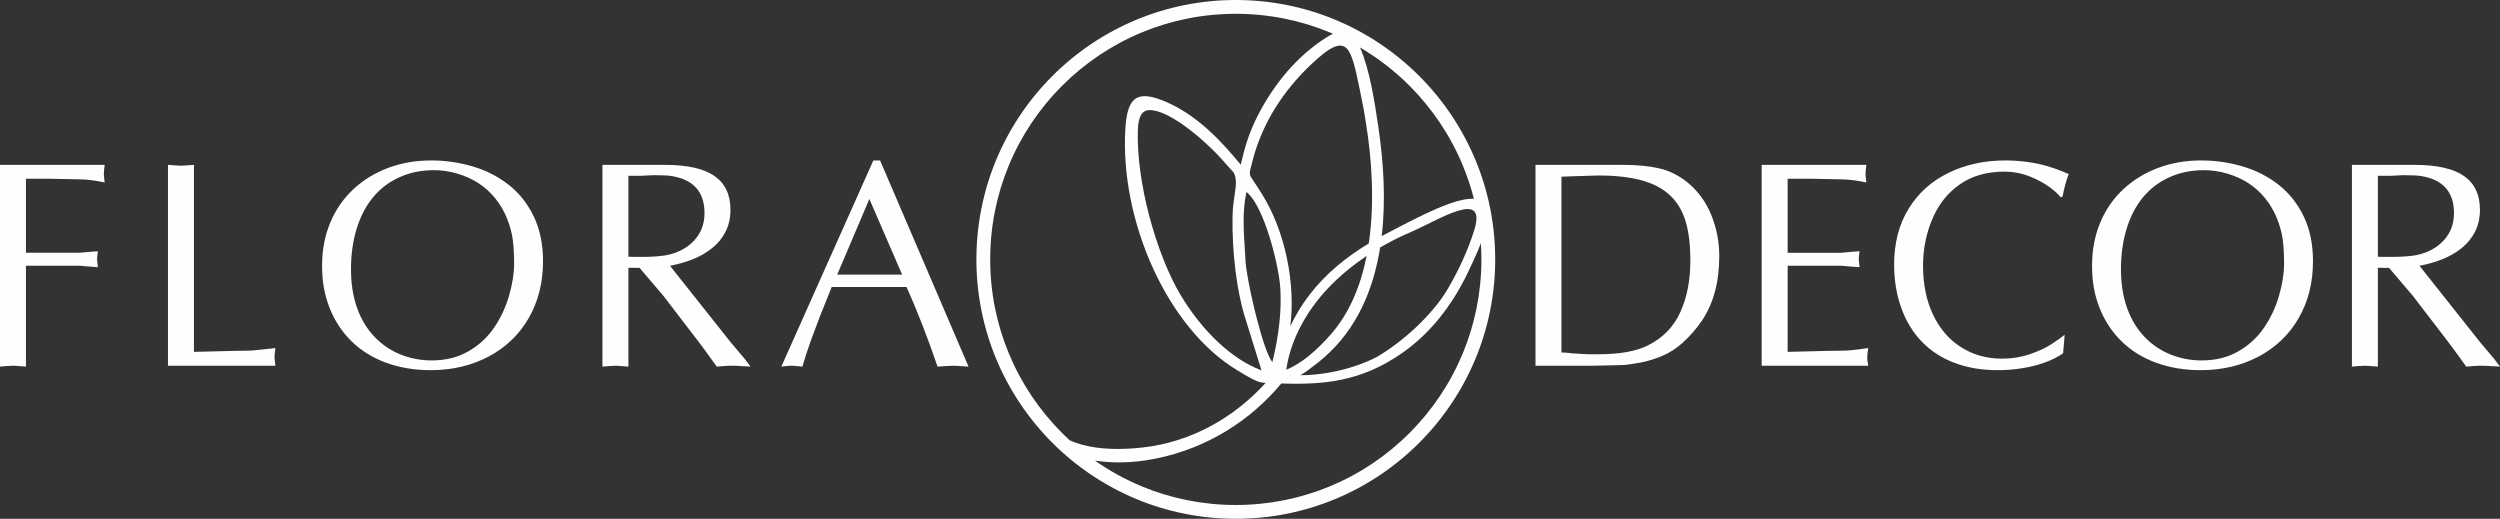 <?xml version="1.0" encoding="UTF-8"?> <!-- Creator: CorelDRAW 2019 (64-Bit) --> <svg xmlns="http://www.w3.org/2000/svg" xmlns:xlink="http://www.w3.org/1999/xlink" xmlns:xodm="http://www.corel.com/coreldraw/odm/2003" xml:space="preserve" width="688.279mm" height="142.827mm" style="shape-rendering:geometricPrecision; text-rendering:geometricPrecision; image-rendering:optimizeQuality; fill-rule:evenodd; clip-rule:evenodd" viewBox="0 0 68827.86 14282.66"><rect x="0" y="0" width="68827.86" height="14282.66" fill="#333333" stroke="none"/> <defs> <style type="text/css"> <![CDATA[ .fil0 {fill:#FEFEFE;fill-rule:nonzero} ]]> </style> </defs> <g id="Слой_x0020_1">  <g id="_1026287530768"> <path class="fil0" d="M-0 10093.55l0 -5554.73 2881.57 0 -16.24 146.19 -6.77 97.47 6.77 98.76 16.24 142.12c-144.82,-28.37 -254.46,-48.68 -328.92,-58.19 -128.58,-18.94 -262.56,-28.44 -400.61,-28.44l-812.09 -16.2 -625.32 0 0 2038.33 1260.12 0 217.91 0 240.88 -22.98 261.23 -19.01 -14.87 123.18 -8.14 90.7 8.14 83.9 14.87 142.12 -261.23 -20.28 -240.88 -20.3 -217.91 0 -1260.12 0 0 2777.36 -147.52 -12.24c-44.65,0 -75.8,-2.66 -94.74,-8.1l-115.04 -4.03 -162.42 8.1 -194.91 16.27zm5339.14 -5554.73l0 5148.65c52.78,0 270.69,-5.4 655.1,-16.2 384.37,-10.84 656.44,-16.28 814.79,-16.28 94.74,0 212.51,-9.47 351.9,-27.04l420.95 -46.01 -16.24 146.15 -8.14 98.8 8.14 100.17 16.24 142.12 -2957.37 0 0 -5531.69 207.08 16.2 150.25 8.17 147.52 -8.17 209.78 -14.87zm8814.92 2719.18c0,-266.63 -13.54,-492.68 -39.28,-678.11 -27.05,-184.07 -78.5,-373.53 -156.99,-568.44 -78.5,-194.9 -182.74,-374.97 -315.35,-541.43 -132.65,-166.49 -286.94,-307.21 -462.9,-422.28 -175.96,-115.04 -372.2,-204.34 -588.78,-267.96 -216.54,-63.63 -429.05,-94.77 -638.83,-94.77 -351.89,0 -669.97,64.99 -955.58,194.9 -285.56,128.58 -527.85,312.65 -726.79,552.23 -197.6,239.55 -347.86,529.23 -452.06,868.91 -102.87,339.76 -154.32,710.59 -154.32,1112.57 0,393.84 55.52,745.77 165.12,1055.75 109.64,311.24 268,576.57 475.07,795.85 208.44,219.21 448.03,383 720.06,492.61 273.4,109.64 559,165.16 856.78,165.16 384.37,0 721.39,-82.6 1009.69,-247.69 289.64,-165.16 526.49,-381.67 710.56,-651 184.1,-268.03 322.15,-563.1 414.18,-883.85 93.37,-320.75 139.42,-614.49 139.42,-882.45zm-2296.86 2932.95c-441.26,0 -848.64,-67.66 -1219.51,-201.67 -370.83,-135.35 -688.91,-330.25 -951.51,-586.04 -262.56,-254.43 -465.56,-560.3 -609.05,-917.67 -70.39,-180.03 -124.51,-364.06 -158.35,-553.56 -33.85,-188.14 -51.42,-393.88 -51.42,-615.82 0,-434.46 75.79,-831.04 226.01,-1189.73 150.26,-360 365.43,-668.61 646.97,-928.47 269.33,-247.69 586.04,-441.26 948.81,-576.61 364.06,-136.68 757.93,-204.33 1184.29,-204.33 391.14,0 771.47,55.45 1140.97,165.09 370.87,109.64 699.76,277.46 989.39,504.84 289.64,227.39 519.76,517.06 690.28,870.28 170.53,353.3 255.8,764.75 255.8,1235.75 0,587.44 -131.28,1107.16 -392.51,1561.93 -261.23,454.76 -629.36,807.99 -1101.73,1059.74 -473.7,250.43 -1007,376.27 -1598.44,376.27zm5443.34 -5351.62l0 2229.13 171.89 4.07 211.15 0c265.26,0 488.6,-16.2 668.6,-47.35 312.65,-63.62 565.77,-197.64 756.61,-401.98 190.83,-203 286.93,-456.09 286.93,-756.57 0,-579.31 -299.1,-919.06 -895.98,-1019.2 -88,-16.27 -255.83,-24.37 -506.22,-24.37 -41.95,0 -101.5,2.73 -178.66,8.1 -77.17,5.47 -132.65,8.17 -167.83,8.17 -32.48,0 -86.63,0 -163.76,0 -75.79,0 -138.08,0 -182.73,0zm-714.63 5254.22l0 -5554.73 1720.26 0c618.55,0 1074.68,102.87 1365.65,307.28 292.38,204.34 438.53,514.28 438.53,929.8 0,222.01 -44.65,420.95 -132.62,598.28 -89.33,177.3 -212.51,328.85 -370.86,456.1 -158.36,125.88 -335.66,228.71 -530.56,305.87 -196.27,78.5 -406.05,138.05 -630.73,181.37l1674.27 2110.06 391.14 462.93 151.59 203.04 -189.47 -12.24 -51.45 0c-18.94,0 -44.65,-2.66 -75.79,-8.1l-150.22 -4.03 -134.02 0 -131.28 8.1 -197.6 16.27c-236.86,-332.99 -408.75,-567.14 -515.69,-705.22l-954.21 -1245.15 -655.07 -768.81 -307.24 -1.33 0 2720.51 -146.19 -12.24c-47.35,0 -79.86,-2.66 -98.8,-8.1l-113.67 -4.03 -162.43 8.1 -193.54 16.27zm7644.1 -5676.5l2434.91 5676.5 -170.53 -12.24 -47.38 0c-13.54,0 -35.18,-2.66 -67.66,-8.1l-134.02 -4.03 -203 8.1 -230.08 16.27c-139.42,-407.45 -278.84,-787.75 -415.52,-1142.38 -138.08,-354.62 -282.9,-703.82 -437.19,-1050.31l-2061.34 0 -320.78 798.56 -261.23 698.41c-89.33,251.76 -163.76,483.21 -224.68,695.72l-123.14 -12.24c-39.29,0 -66.33,-2.66 -82.57,-8.1l-94.77 -4.03 -98.8 4.03 -78.49 8.1 -102.87 12.24 2533.71 -5676.5 185.43 0zm606.35 3142.72l-901.39 -2081.65 -885.18 2081.65 1786.57 0zm18152.16 -2696.13l0 4840.07c29.77,0 69.02,1.33 120.47,5.4 51.42,2.7 110.98,9.47 177.3,18.98l407.41 24.37 326.19 0c575.2,0 1024.57,-81.19 1348.05,-242.32 411.48,-205.67 710.59,-511.62 893.32,-917.66 184.07,-405.98 276.1,-877.05 276.1,-1414.38 0,-443.92 -44.68,-810.69 -135.35,-1100.36 -89.33,-288.3 -234.15,-526.52 -435.82,-710.59 -200.31,-185.43 -462.9,-320.75 -786.39,-407.38 -324.81,-85.26 -713.29,-128.61 -1168.05,-128.61 -55.49,0 -152.92,2.73 -291,8.17 -139.39,5.37 -223.32,8.1 -253.09,8.1l-479.14 16.21zm-714.63 5205.54l0 -5530.36 1843.43 0 559 0c385.74,0 718.7,31.18 998.86,94.77 281.54,63.62 544.1,194.9 789.09,392.47 282.86,232.85 499.44,529.23 646.96,887.89 147.52,360.06 221.98,740.4 221.98,1142.38 0,361.39 -40.61,690.24 -123.18,986.68 -81.19,296.41 -200.3,557.6 -354.62,784.99 -154.29,227.38 -335.66,434.49 -545.43,622.62 -158.36,142.12 -338.39,257.16 -538.7,345.16 -87.96,36.51 -182.73,71.69 -285.56,104.17 -102.88,33.88 -207.11,59.59 -311.32,79.89 -104.24,18.94 -207.07,36.55 -309.94,51.39 -101.5,14.9 -194.91,21.67 -278.84,21.67l-729.53 16.28 -1582.2 0zm6942 -5148.65l0 2038.33 1260.12 0 217.91 0 240.89 -22.98 261.22 -19.01 -14.87 123.18 -8.13 90.7 8.13 83.9 14.87 142.12 -261.22 -20.28 -240.89 -20.3 -217.91 0 -1260.12 0 0 2371.28c52.78,0 270.7,-5.4 655.1,-16.2 384.37,-10.84 656.44,-16.28 814.79,-16.28 110.98,0 219.28,-5.4 324.85,-17.6 105.58,-10.84 246.33,-29.75 423.62,-55.45l-12.17 86.56 -10.84 83.96 -4.06 74.43c0,51.42 2.73,90.66 8.13,119.07l18.94 123.22 -2932.98 0 0 -5530.36 2881.57 0 -16.24 146.19 -6.77 97.47 6.77 98.76 16.24 142.12c-144.82,-28.37 -254.46,-48.68 -328.92,-58.19 -128.58,-18.94 -262.56,-28.44 -400.61,-28.44l-812.1 -16.2 -625.32 0zm7626.91 4295.94l-43.32 511.62c-155.65,105.57 -335.69,193.53 -538.69,265.29 -185.43,62.22 -385.74,112.31 -599.58,146.19 -213.88,33.77 -431.76,51.38 -653.74,51.38 -445.29,0 -843.24,-66.32 -1196.5,-200.27 -353.26,-134.01 -652.36,-327.55 -897.35,-580.67 -246.32,-254.43 -435.83,-563.04 -567.11,-928.47 -132.64,-364.13 -198.97,-763.38 -198.97,-1197.83 0,-594.22 134.02,-1108.5 400.65,-1540.29 266.63,-431.72 634.79,-761.97 1103.09,-988.06 466.94,-226.01 986.69,-338.31 1557.86,-338.31 198.94,0 397.91,13.53 599.59,40.58 200.3,25.74 397.91,69.06 592.81,127.21 193.57,59.59 377.64,128.58 552.23,208.47 -66.32,169.16 -123.18,376.27 -170.53,622.59l-55.52 12.14c-63.59,-82.56 -162.39,-174.6 -299.1,-276.06 -136.69,-101.54 -315.35,-198.98 -537.33,-289.68 -221.98,-90.66 -460.2,-136.68 -714.62,-136.68 -475.11,0 -881.12,115.04 -1215.44,346.46 -334.32,231.45 -587.41,548.16 -759.31,951.51 -171.89,403.38 -258.52,833.76 -258.52,1293.93 0,507.55 90.7,954.24 273.39,1341.32 182.74,387.1 439.9,687.54 771.52,898.72 332.95,211.11 709.22,316.71 1128.8,316.71 270.7,0 523.79,-40.61 760.64,-120.47 235.52,-81.23 431.76,-170.57 586.04,-269.37 155.66,-100.13 281.54,-188.13 379.01,-267.96zm6040.6 -1958.47c0,-266.63 -13.53,-492.68 -39.28,-678.11 -27.04,-184.07 -78.49,-373.53 -156.99,-568.44 -78.49,-194.9 -182.73,-374.97 -315.34,-541.43 -132.65,-166.49 -286.94,-307.21 -462.9,-422.28 -175.97,-115.04 -372.2,-204.34 -588.78,-267.96 -216.55,-63.63 -429.06,-94.77 -638.83,-94.77 -351.89,0 -669.98,64.99 -955.58,194.9 -285.57,128.58 -527.86,312.65 -726.79,552.23 -197.61,239.55 -347.86,529.23 -452.06,868.91 -102.88,339.76 -154.33,710.59 -154.33,1112.57 0,393.84 55.52,745.77 165.13,1055.75 109.64,311.24 267.99,576.57 475.07,795.85 208.44,219.21 448.03,383 720.06,492.61 273.4,109.64 559,165.16 856.77,165.16 384.37,0 721.4,-82.6 1009.7,-247.69 289.64,-165.16 526.49,-381.67 710.55,-651 184.1,-268.03 322.15,-563.1 414.19,-883.85 93.36,-320.75 139.41,-614.49 139.41,-882.45zm-2296.85 2932.95c-441.26,0 -848.64,-67.66 -1219.51,-201.67 -370.83,-135.35 -688.91,-330.25 -951.51,-586.04 -262.56,-254.43 -465.57,-560.3 -609.05,-917.67 -70.39,-180.03 -124.51,-364.06 -158.36,-553.56 -33.84,-188.14 -51.42,-393.88 -51.42,-615.82 0,-434.46 75.8,-831.04 226.02,-1189.73 150.25,-360 365.43,-668.61 646.96,-928.47 269.33,-247.69 586.05,-441.26 948.81,-576.61 364.06,-136.68 757.94,-204.33 1184.29,-204.33 391.14,0 771.48,55.45 1140.98,165.09 370.87,109.64 699.75,277.46 989.39,504.84 289.64,227.39 519.75,517.06 690.28,870.28 170.53,353.3 255.79,764.75 255.79,1235.75 0,587.44 -131.28,1107.16 -392.51,1561.93 -261.22,454.76 -629.35,807.99 -1101.72,1059.74 -473.71,250.43 -1007,376.27 -1598.44,376.27zm4879.28 -5351.62l0 2229.13 171.9 4.07 211.14 0c265.26,0 488.61,-16.2 668.61,-47.35 312.64,-63.62 565.77,-197.64 756.6,-401.98 190.84,-203 286.94,-456.09 286.94,-756.57 0,-579.31 -299.11,-919.06 -895.99,-1019.2 -88,-16.27 -255.83,-24.37 -506.22,-24.37 -41.94,0 -101.5,2.73 -178.66,8.1 -77.16,5.47 -132.65,8.17 -167.83,8.17 -32.48,0 -86.63,0 -163.76,0 -75.79,0 -138.08,0 -182.73,0zm-714.62 5254.22l0 -5554.73 1720.25 0c618.56,0 1074.69,102.87 1365.66,307.28 292.37,204.34 438.52,514.28 438.52,929.8 0,222.01 -44.65,420.95 -132.61,598.28 -89.33,177.3 -212.51,328.85 -370.87,456.1 -158.36,125.88 -335.65,228.71 -530.56,305.87 -196.27,78.5 -406.04,138.05 -630.72,181.37l1674.27 2110.06 391.14 462.93 151.58 203.04 -189.46 -12.24 -51.46 0c-18.94,0 -44.65,-2.66 -75.79,-8.1l-150.22 -4.03 -134.02 0 -131.28 8.1 -197.6 16.27c-236.85,-332.99 -408.75,-567.14 -515.69,-705.22l-954.21 -1245.15 -655.06 -768.81 -307.25 -1.33 0 2720.51 -146.18 -12.24c-47.35,0 -79.87,-2.66 -98.81,-8.1l-113.67 -4.03 -162.43 8.1 -193.53 16.27z"></path> <path class="fil0" d="M34023.06 0c967.22,0 1889.6,192.34 2730.92,540.83 873.9,361.99 1660.33,892.47 2318.73,1550.87 658.4,658.4 1188.88,1444.83 1550.87,2318.73 348.49,841.32 540.83,1763.7 540.83,2730.92 0,967.21 -192.34,1889.59 -540.84,2730.91 -361.98,873.9 -892.46,1660.33 -1550.86,2318.73 -658.38,658.38 -1444.82,1188.85 -2318.72,1550.83 -841.35,348.49 -1763.74,540.84 -2730.93,540.84 -967.21,0 -1889.59,-192.34 -2730.91,-540.83 -873.9,-361.99 -1660.34,-892.48 -2318.74,-1550.87 -658.42,-658.4 -1188.89,-1444.82 -1550.87,-2318.69 -348.49,-841.32 -540.83,-1763.7 -540.83,-2730.92 0,-967.22 192.34,-1889.6 540.83,-2730.92 361.99,-873.9 892.47,-1660.33 1550.87,-2318.73 658.4,-658.4 1444.83,-1188.88 2318.73,-1550.87 841.33,-348.49 1763.71,-540.83 2730.92,-540.83zm-4572.34 12122.73c195.75,88.01 430.53,156.11 708.98,196.36 360.05,52.05 793.1,57.55 1309.09,-0.64 653.68,-73.74 1298.05,-277.11 1900.9,-607.66 531.35,-291.33 1030.45,-681.5 1475.31,-1168.79 -30.04,-2.49 -60.81,-5.61 -92.35,-9.34 -76.52,-9.1 -164.96,-42.81 -276.32,-99.7 -111.07,-56.74 -245,-136.57 -412.83,-238.11 -964,-583.32 -1759.64,-1597.42 -2302.49,-2771.49 -566.4,-1225.01 -857.68,-2624.33 -777.92,-3890.25 27.9,-443.32 112.36,-712.17 293.23,-824.73 180.87,-112.56 457.29,-68.3 869.03,114.62 924.35,410.87 1600.26,1217.51 2011.95,1708.83l2.33 2.78c47.66,-207.78 99.35,-417.73 171.24,-638.71 72.85,-223.96 166.49,-459.31 297.73,-715.26 226.96,-442.75 506.01,-865.01 835.73,-1240.8 305.83,-348.54 655.29,-657.17 1047.23,-905.14 66.91,-42.33 129.35,-77.31 187.9,-104.66 -30.08,-12.99 -60.26,-25.76 -90.56,-38.32 -796.55,-329.93 -1669.92,-512.03 -2585.84,-512.03 -915.92,0 -1789.29,182.1 -2585.84,512.03 -827.38,342.7 -1571.99,844.96 -2195.41,1468.38 -623.41,623.41 -1125.68,1368.03 -1468.37,2195.4 -329.93,796.55 -512.03,1669.93 -512.03,2585.85 0,915.92 182.1,1789.29 512.03,2585.84 342.69,827.37 844.96,1571.98 1468.37,2195.37 68.2,68.2 137.86,134.92 208.91,200.17zm5826.25 -1565.5c-442.04,528.67 -948.32,961.07 -1496.75,1297.81 -607.33,372.91 -1266.4,628.58 -1947.08,767.84 -366.6,75.04 -700.6,105.97 -1004.84,107.1 -246.48,0.92 -473.41,-17.7 -682.3,-48.25 400.7,280.94 833.27,519.52 1291.22,709.2 796.55,329.93 1669.92,512.03 2585.84,512.03 915.93,0 1789.31,-182.1 2585.86,-512.02 827.38,-342.7 1571.99,-844.95 2195.39,-1468.35 623.41,-623.41 1125.67,-1368.02 1468.37,-2195.4 329.93,-796.55 512.03,-1669.92 512.03,-2585.84 0,-149.33 -4.86,-297.52 -14.4,-444.44 -56.14,146.94 -125.63,309.33 -209.62,488.45 -17.65,37.68 -36.23,77.71 -54.64,117.44 -33.82,72.9 -66.66,143.71 -99.53,211.78 -220.41,456.39 -481.92,878.63 -787.91,1254.54 -290.35,356.69 -620.78,671.71 -994.18,934.68 -574.14,404.49 -1122.58,632.08 -1697.66,750.34 -515.92,106.1 -1053.26,124.19 -1649.8,103.09zm2872.92 -4115.78l126.42 -65.89c856.55,-446.67 1792.65,-934.79 2301,-902.62 -79.98,-315.24 -182.11,-621.64 -304.63,-917.44 -342.69,-827.37 -844.96,-1571.99 -1468.37,-2195.4 -406.05,-406.05 -863.53,-760.69 -1361.8,-1053.32 269.62,616.47 400.26,1487.67 498.69,2144.21l1.62 10.79c147.83,986.29 214.61,2038.4 97.43,3037.71 36.24,-19.49 72.78,-38.85 109.64,-58.04zm-2626.44 2540.1c148.55,-314.84 327.48,-605.9 536.18,-875.96 421.8,-545.81 965.11,-1005.84 1624.51,-1403.39 165.05,-1114.86 84.54,-2305.67 -76.67,-3305.94l-11.96 -74.76c-29.47,-185.09 -59.88,-375.98 -147.8,-797.77l-15.29 -73.37c-116.3,-558.44 -197.96,-950.5 -353.14,-1112.41 -179.13,-186.91 -458.86,-66.09 -1008.92,461.09 -364.05,349 -681.55,729.63 -943.33,1145.08 -261.74,415.39 -467.82,865.64 -609.1,1353.91 -17.74,68.91 -33.05,126.41 -46.32,176.28 -45.99,172.82 -67.76,254.62 -60.98,317.36 6.06,55.99 35.19,97.87 90.47,177.35 28.4,40.83 63.67,91.54 106.44,159.48l135.15 213.02c323.25,514.37 558.72,1141.97 692.12,1790.31 128.56,624.8 162.33,1268.96 88.64,1849.72zm4274.48 -926.22c167.28,-276.5 323.29,-566.9 460.91,-866.94 127.96,-278.99 240.11,-566.44 330.75,-858.97 109.59,-354.19 60.26,-516.16 -83.5,-560.64 -239.96,-74.25 -741.86,173.39 -1210.34,404.52 -174.45,86.07 -344.29,169.87 -494.45,233.99 -272.95,116.5 -543.22,252.86 -804.2,405.68 -11.44,71.92 -23.92,143.49 -37.47,214.67 -219.15,1151.03 -719.27,2199.32 -1668.81,2950.71 -181.12,143.26 -337.3,261.13 -489.61,351.83 268.26,1.79 557.11,-27.8 842.94,-81.68 462.7,-87.22 917.45,-238.1 1264.23,-422.6 356.26,-208.11 727.37,-488.78 1063.35,-803.61 322.46,-302.15 612.59,-635.8 826.2,-966.96zm-2173.26 -1008.77c-10.47,7.02 -20.91,14.06 -31.33,21.13 -371.88,252.35 -715.44,537.37 -1008.8,843.85 -321.74,336.14 -608.62,731.02 -821.07,1159.6 -174.13,351.27 -298.27,725.17 -350.65,1107.9 209.95,-84.57 413.97,-215.71 604.26,-367.87 232.49,-185.93 444.59,-403.29 622.09,-605.51 517.89,-590.15 823.95,-1346.14 985.5,-2159.1zm-3308.83 -1759.68c-112.78,525.96 -78.9,1047.27 -46.18,1550.19 5.15,79.23 10.28,158.03 14.81,236.67l0 0.28c-4.07,261.01 141.43,1020.29 317.64,1700.73 143.86,555.54 308.05,1058.24 427.7,1193.54 42.57,-172.86 80.67,-348.39 112.95,-525.58 32.77,-179.83 59.6,-361.57 79.09,-544.18 16.49,-154.63 27.69,-309.87 32.73,-465.03 5.05,-155.15 3.96,-310.34 -4.1,-464.87 -20.07,-382.05 -165.8,-1078.89 -374.85,-1675.86 -159.22,-454.68 -355.07,-851.18 -559.79,-1005.89zm-383.17 679.98c3.68,-237.92 32.69,-431.1 57.46,-596.02 38.08,-253.64 66.1,-440.28 -23.9,-618.54l-277.72 -308.97c-224.35,-261.87 -671.62,-695.82 -1126.61,-1013.87 -318.67,-222.75 -641.01,-388.61 -892.77,-398.37 -107.4,-4.16 -190.67,33.49 -248.36,124.07 -58.18,91.34 -90.67,236.4 -96.04,446.42 -18.36,715.32 105.7,1539.44 309.34,2319.99 222.65,853.41 540.42,1654.68 871.12,2204.64 274.89,457.29 630.03,922.11 1046.32,1308.77 352.84,327.73 749.64,599.31 1178.76,762.58l-451.13 -1453.01c-120.9,-385.24 -207.64,-830.74 -264.24,-1284.54 -63.84,-511.87 -89.33,-1034.46 -82.23,-1493.15z"></path> </g> </g> </svg> 